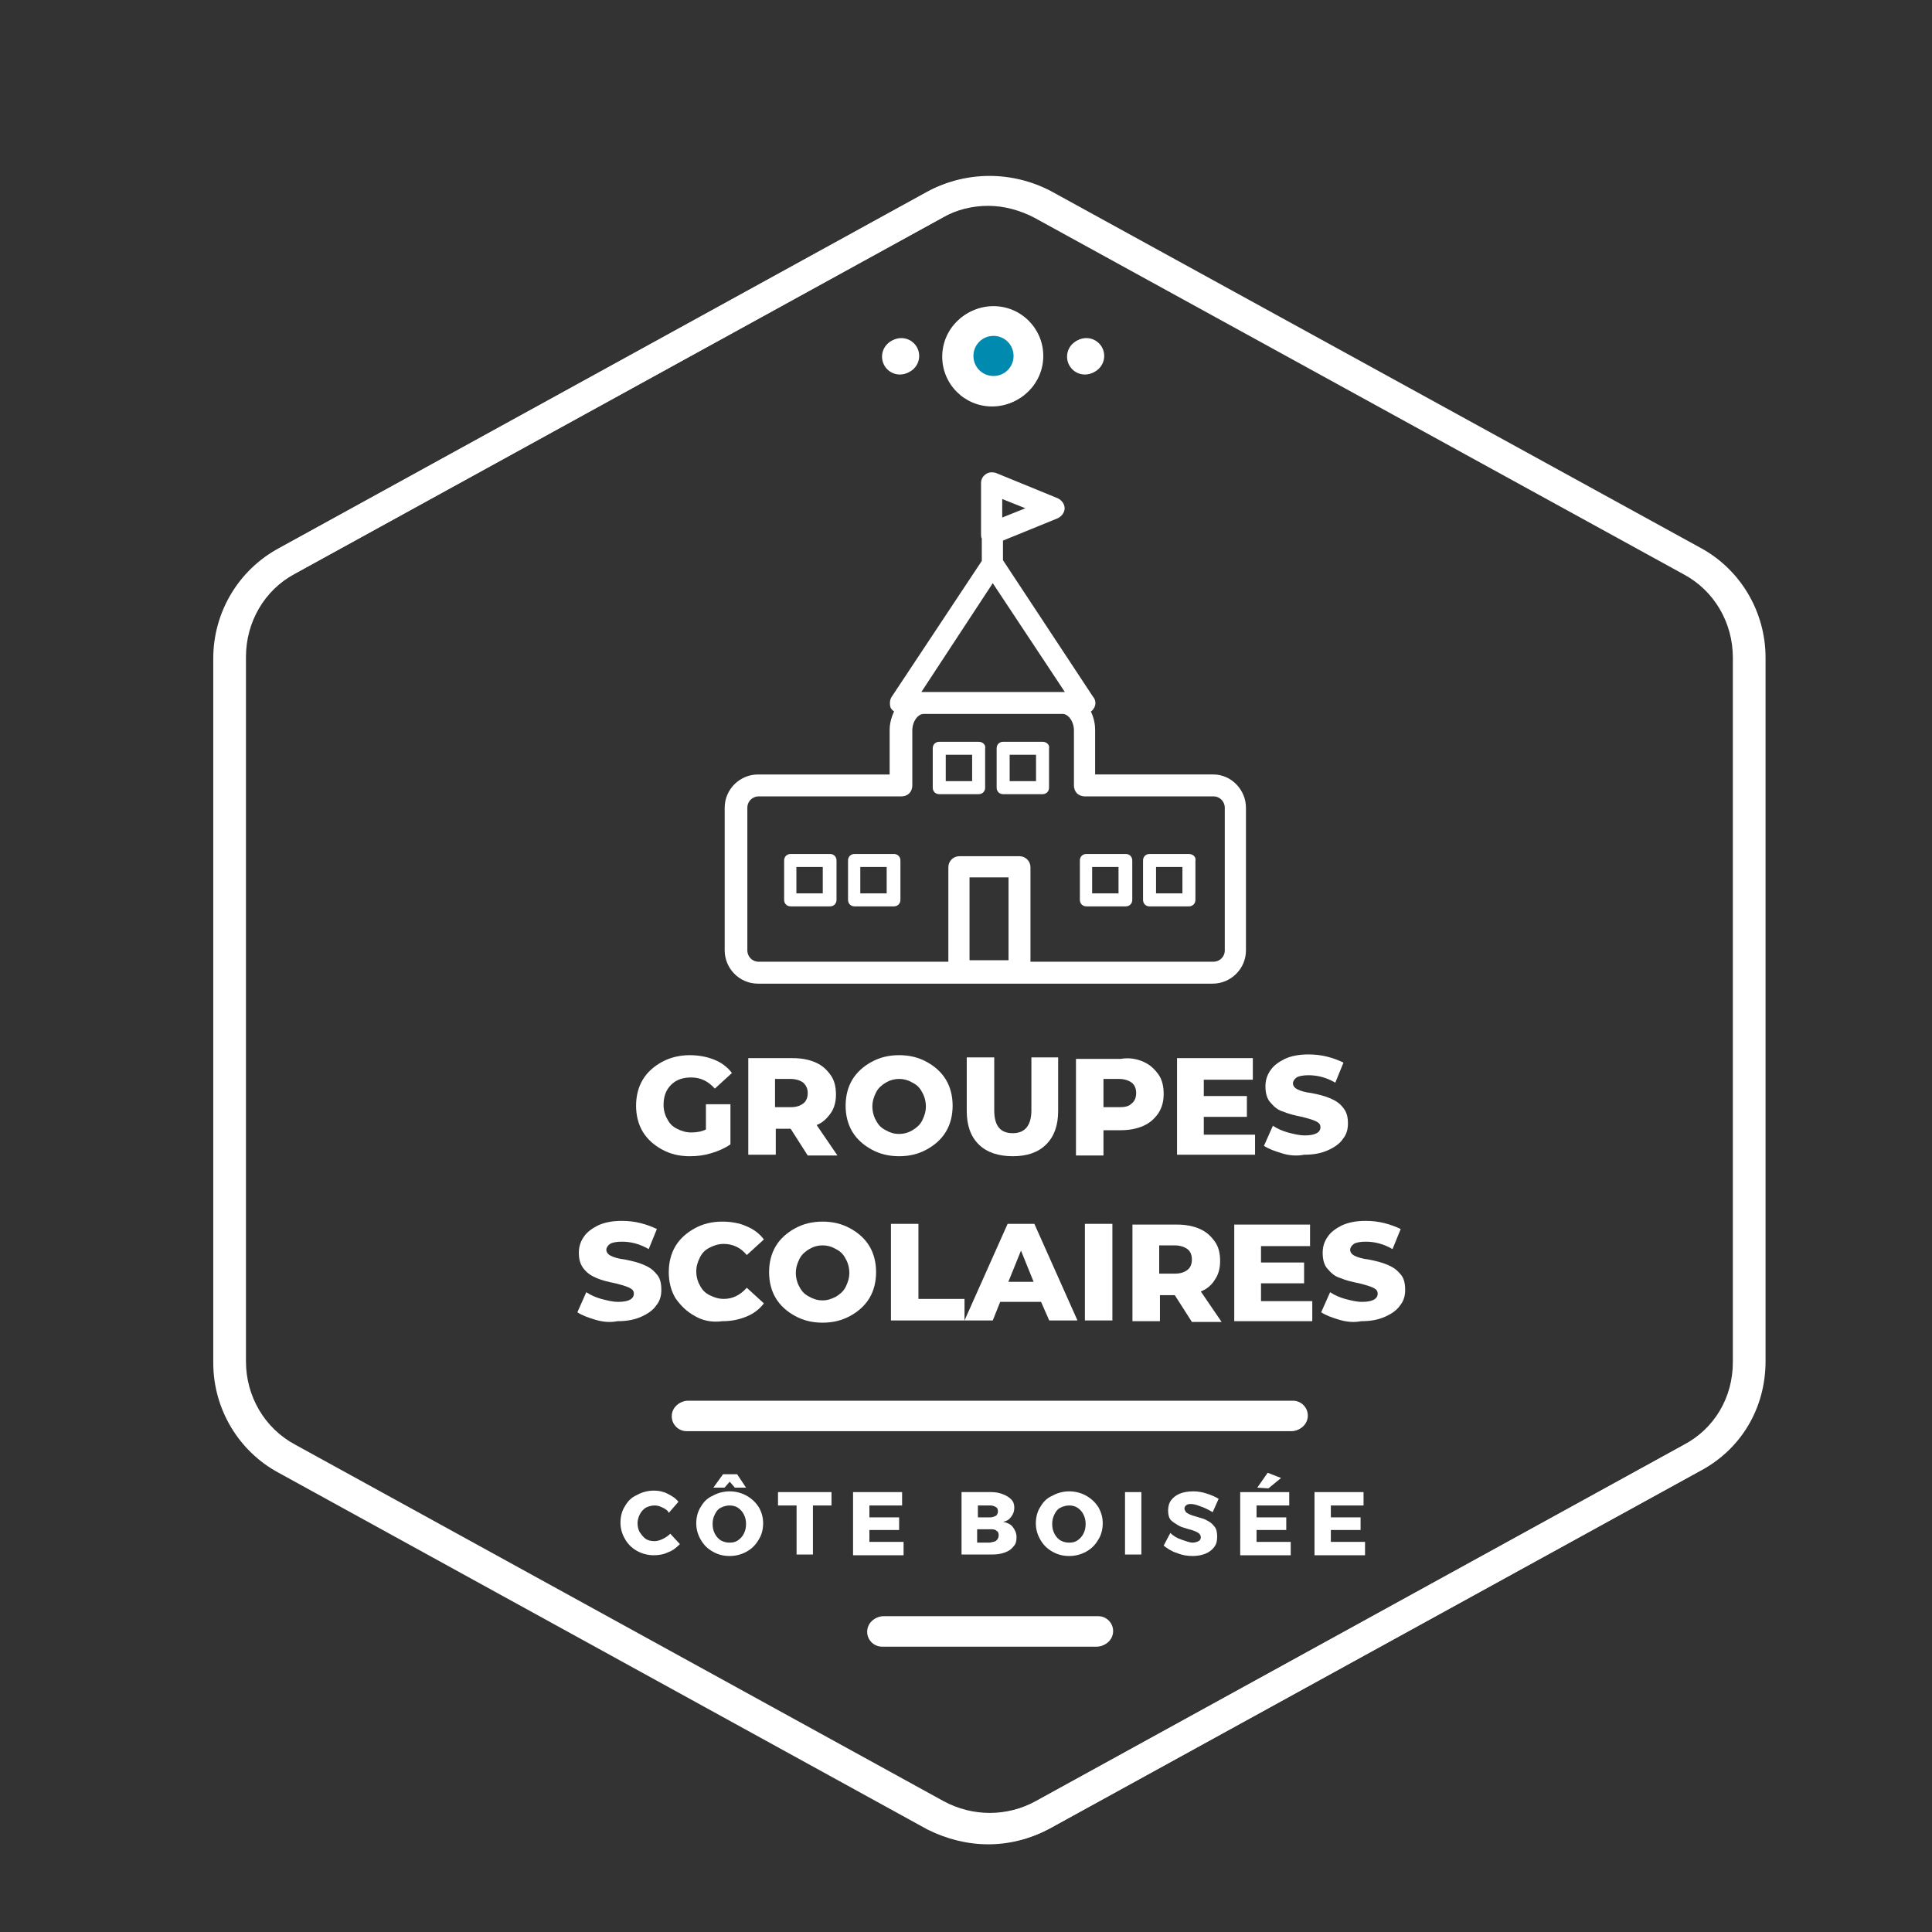 <?xml version="1.0" encoding="utf-8"?>
<!-- Generator: Adobe Illustrator 27.7.0, SVG Export Plug-In . SVG Version: 6.00 Build 0)  -->
<svg version="1.1" id="Calque_1" xmlns="http://www.w3.org/2000/svg" xmlns:xlink="http://www.w3.org/1999/xlink" x="0px" y="0px"
	 viewBox="0 0 260 260" style="enable-background:new 0 0 260 260;" xml:space="preserve">
<rect x="0" y="0" width="260" height="260" fill="#333333" stroke="none"/>
<style type="text/css">
	.st0{display:none;fill:#C10000;}
	.st1{fill:#FFFFFF;}
	.st2{fill:#008AB0;}
	.st3{enable-background:new    ;}
	.st4{display:none;}
	.st5{display:inline;}
	.st6{fill:#FFFFFF;stroke:#FFFFFF;stroke-width:0.75;stroke-miterlimit:10;}
</style>
<rect x="-15.6" y="-6.4" class="st0" width="277.1" height="282.3"/>
<g>
	<g id="Layer_2_00000092440036706368946680000011548486580964054719_">
		<g>
			<g>
				<path class="st1" d="M133,248.2c-2.8,0-5.6-0.7-8.2-2l-87.3-48c-5.4-2.9-8.8-8.6-8.8-14.8V88.6c0-6.2,3.4-11.9,8.8-14.8l87.3-48
					c5.1-2.7,11.2-2.7,16.4,0l87.4,48c5.4,2.9,8.8,8.6,8.8,14.8v94.7c0,6.3-3.3,11.9-8.9,14.8l-87.3,48
					C138.6,247.5,135.8,248.2,133,248.2z M133,27.7c-2.1,0-4.3,0.5-6.2,1.6l-87.3,48c-4.1,2.2-6.6,6.5-6.6,11.2v94.8
					c0,4.7,2.5,9,6.6,11.2l87.3,48c3.9,2.1,8.5,2.1,12.4,0l87.3-48c4.2-2.2,6.7-6.4,6.7-11.2V88.5c0-4.7-2.5-9-6.6-11.2l-87.4-48
					C137.3,28.3,135.1,27.7,133,27.7z"/>
			</g>
		</g>
		<g>
			<g>
				<circle class="st2" cx="133.5" cy="48" r="4.7"/>
			</g>
			<g>
				<path class="st1" d="M133.5,54.7c-3.7,0-6.7-3-6.7-6.7s3-6.7,6.7-6.7s6.7,3,6.7,6.7S137.2,54.7,133.5,54.7z M133.5,45.3
					c-1.5,0-2.7,1.2-2.7,2.7s1.2,2.7,2.7,2.7s2.7-1.2,2.7-2.7S135,45.3,133.5,45.3z"/>
			</g>
		</g>
		<g>
			<g>
				<circle class="st1" cx="146" cy="48" r="2.4"/>
			</g>
		</g>
		<g>
			<g>
				<circle class="st1" cx="121.1" cy="48" r="2.4"/>
			</g>
		</g>
		<g>
			<g>
				<path class="st1" d="M173.8,192.6H92.4c-1.1,0-2-0.9-2-2s0.9-2,2-2h81.4c1.1,0,2,0.9,2,2S174.9,192.6,173.8,192.6z"/>
			</g>
		</g>
		<g>
			<g>
				<path class="st1" d="M147.6,221.6h-28.9c-1.1,0-2-0.9-2-2s0.9-2,2-2h28.9c1.1,0,2,0.9,2,2S148.7,221.6,147.6,221.6z"/>
			</g>
		</g>
	</g>
	<g>
		<g>
			<path class="st1" d="M133.2,248.1c-2.8,0-5.6-0.7-8.2-2l-87.3-48c-5.4-2.9-8.8-8.6-8.8-14.8V88.5c0-6.2,3.4-11.9,8.8-14.8
				l87.3-48c5.1-2.7,11.2-2.7,16.4,0l87.4,48c5.4,2.9,8.8,8.6,8.8,14.8v94.7c0,6.3-3.3,11.9-8.9,14.8l-87.3,48
				C138.8,247.4,136,248.1,133.2,248.1z M133.2,27.6c-2.1,0-4.3,0.5-6.2,1.6l-87.3,48c-4.1,2.2-6.6,6.5-6.6,11.2v94.8
				c0,4.7,2.5,9,6.6,11.2l87.3,48c3.9,2.1,8.5,2.1,12.4,0l87.3-48c4.2-2.2,6.7-6.4,6.7-11.2V88.4c0-4.7-2.5-9-6.6-11.2l-87.4-48
				C137.5,28.2,135.3,27.6,133.2,27.6z"/>
		</g>
		<g>
			<g>
				<path class="st1" d="M89.2,202.9c-0.4-0.2-0.7-0.3-1.1-0.3s-0.8,0.1-1.2,0.3c-0.3,0.2-0.6,0.5-0.8,0.9s-0.3,0.8-0.3,1.2
					s0.1,0.9,0.3,1.2s0.5,0.7,0.8,0.9s0.7,0.3,1.2,0.3c0.3,0,0.7-0.1,1.1-0.3s0.7-0.4,1-0.7l1.3,1.4c-0.5,0.5-1,0.9-1.6,1.1
					c-0.6,0.3-1.3,0.4-1.9,0.4c-0.8,0-1.6-0.2-2.3-0.6c-0.7-0.4-1.2-0.9-1.6-1.6c-0.4-0.7-0.6-1.4-0.6-2.2s0.2-1.6,0.6-2.2
					c0.4-0.7,0.9-1.2,1.6-1.5c0.7-0.4,1.5-0.6,2.3-0.6c0.6,0,1.2,0.1,1.8,0.4c0.6,0.3,1.1,0.6,1.5,1.1l-1.3,1.5
					C89.9,203.3,89.6,203.1,89.2,202.9z"/>
			</g>
			<g>
				<path class="st1" d="M100.5,201.3c0.7,0.4,1.2,0.9,1.6,1.5c0.4,0.7,0.6,1.4,0.6,2.2s-0.2,1.6-0.6,2.2c-0.4,0.7-0.9,1.2-1.6,1.6
					c-0.7,0.4-1.5,0.6-2.3,0.6c-0.9,0-1.6-0.2-2.3-0.6s-1.2-0.9-1.6-1.6c-0.4-0.7-0.6-1.4-0.6-2.2s0.2-1.6,0.6-2.2
					c0.4-0.7,0.9-1.2,1.6-1.5c0.7-0.4,1.5-0.6,2.3-0.6S99.8,200.9,100.5,201.3z M97,202.9c-0.4,0.2-0.6,0.5-0.8,0.9
					s-0.3,0.8-0.3,1.3s0.1,0.9,0.3,1.3c0.2,0.4,0.5,0.7,0.8,0.9c0.4,0.2,0.7,0.3,1.2,0.3s0.8-0.1,1.1-0.3s0.6-0.5,0.8-0.9
					c0.2-0.4,0.3-0.8,0.3-1.3s-0.1-0.9-0.3-1.3c-0.2-0.4-0.5-0.7-0.8-0.9s-0.7-0.3-1.1-0.3S97.4,202.7,97,202.9z M100.4,200.2h-1.5
					l-0.7-0.8l-0.7,0.8H96l1.3-1.8h1.9L100.4,200.2z"/>
			</g>
			<g>
				<path class="st1" d="M104.7,200.8h7.2v1.8h-2.5v6.6h-2.2v-6.6h-2.5V200.8z"/>
			</g>
			<g>
				<path class="st1" d="M114.8,200.8h6.6v1.8H117v1.6h4v1.7h-4v1.6h4.6v1.8h-6.8L114.8,200.8L114.8,200.8z"/>
			</g>
			<g>
				<path class="st1" d="M135,201.1c0.5,0.2,0.8,0.4,1.1,0.7s0.4,0.7,0.4,1.1c0,0.4-0.1,0.8-0.4,1.2s-0.6,0.6-1.1,0.7
					c0.5,0.1,1,0.3,1.3,0.7s0.5,0.8,0.5,1.4c0,0.5-0.1,0.9-0.4,1.2c-0.3,0.4-0.6,0.6-1.1,0.8s-1.1,0.3-1.7,0.3h-4.2v-8.4h4
					C134,200.8,134.5,200.9,135,201.1z M134,204c0.2-0.1,0.3-0.4,0.3-0.6c0-0.3-0.1-0.5-0.3-0.6s-0.4-0.2-0.7-0.2h-1.7v1.6h1.7
					C133.5,204.2,133.8,204.1,134,204z M134.1,207.3c0.2-0.2,0.3-0.4,0.3-0.7s-0.1-0.5-0.3-0.6c-0.2-0.2-0.5-0.2-0.9-0.2h-1.7v1.8
					h1.7C133.6,207.5,133.9,207.5,134.1,207.3z"/>
			</g>
			<g>
				<path class="st1" d="M146.2,201.3c0.7,0.4,1.2,0.9,1.6,1.5c0.4,0.7,0.6,1.4,0.6,2.2s-0.2,1.6-0.6,2.2c-0.4,0.7-0.9,1.2-1.6,1.6
					c-0.7,0.4-1.5,0.6-2.3,0.6c-0.9,0-1.6-0.2-2.3-0.6s-1.2-0.9-1.6-1.6c-0.4-0.7-0.6-1.4-0.6-2.2s0.2-1.6,0.6-2.2
					c0.4-0.7,0.9-1.2,1.6-1.5c0.7-0.4,1.5-0.6,2.3-0.6S145.5,200.9,146.2,201.3z M142.7,202.9c-0.4,0.2-0.6,0.5-0.8,0.9
					s-0.3,0.8-0.3,1.3s0.1,0.9,0.3,1.3c0.2,0.4,0.5,0.7,0.8,0.9c0.4,0.2,0.7,0.3,1.2,0.3s0.8-0.1,1.1-0.3s0.6-0.5,0.8-0.9
					s0.3-0.8,0.3-1.3s-0.1-0.9-0.3-1.3c-0.2-0.4-0.5-0.7-0.8-0.9s-0.7-0.3-1.1-0.3S143.1,202.7,142.7,202.9z"/>
			</g>
			<g>
				<path class="st1" d="M151.4,200.8h2.2v8.4h-2.2V200.8z"/>
			</g>
			<g>
				<path class="st1" d="M161.5,202.7c-0.5-0.2-0.9-0.3-1.3-0.3c-0.3,0-0.5,0.1-0.6,0.2s-0.2,0.2-0.2,0.4s0.1,0.3,0.2,0.5
					c0.1,0.1,0.3,0.2,0.5,0.3s0.5,0.2,0.9,0.3c0.6,0.2,1.1,0.3,1.4,0.5c0.4,0.2,0.7,0.4,1,0.8c0.3,0.3,0.4,0.8,0.4,1.4
					s-0.1,1-0.4,1.4c-0.3,0.4-0.7,0.7-1.2,0.9s-1.1,0.3-1.7,0.3c-0.7,0-1.4-0.1-2.1-0.4c-0.7-0.2-1.3-0.6-1.8-1l0.9-1.7
					c0.4,0.4,0.9,0.7,1.5,0.9s1.1,0.4,1.5,0.4c0.3,0,0.6-0.1,0.8-0.2c0.2-0.1,0.3-0.3,0.3-0.5s-0.1-0.4-0.2-0.5
					c-0.1-0.1-0.3-0.2-0.5-0.3s-0.5-0.2-0.9-0.3c-0.6-0.2-1.1-0.3-1.4-0.5s-0.7-0.4-1-0.7s-0.4-0.8-0.4-1.3s0.1-1,0.4-1.4
					c0.3-0.4,0.7-0.7,1.2-0.9s1.1-0.3,1.8-0.3c0.6,0,1.2,0.1,1.8,0.3s1.1,0.4,1.6,0.7l-0.8,1.8C162.5,203.1,162.1,202.9,161.5,202.7
					z"/>
			</g>
			<g>
				<path class="st1" d="M166.9,200.8h6.6v1.8h-4.4v1.6h4v1.7h-4v1.6h4.6v1.8h-6.8L166.9,200.8L166.9,200.8z M170.6,198.2l1.8,0.7
					l-1.7,1.4l-1.5-0.1L170.6,198.2z"/>
			</g>
			<g>
				<path class="st1" d="M176.9,200.8h6.6v1.8h-4.4v1.6h4v1.7h-4v1.6h4.6v1.8h-6.8L176.9,200.8L176.9,200.8z"/>
			</g>
		</g>
		<g>
			<circle class="st2" cx="133.7" cy="47.9" r="4.7"/>
			<path class="st1" d="M133.7,54.6c-3.7,0-6.7-3-6.7-6.7s3-6.7,6.7-6.7s6.7,3,6.7,6.7S137.4,54.6,133.7,54.6z M133.7,45.2
				c-1.5,0-2.7,1.2-2.7,2.7s1.2,2.7,2.7,2.7s2.7-1.2,2.7-2.7S135.2,45.2,133.7,45.2z"/>
		</g>
		<g>
			<circle class="st1" cx="146.2" cy="47.9" r="2.4"/>
		</g>
		<g>
			<circle class="st1" cx="121.3" cy="47.9" r="2.4"/>
		</g>
		<g>
			<path class="st1" d="M174,192.5H92.6c-1.1,0-2-0.9-2-2s0.9-2,2-2H174c1.1,0,2,0.9,2,2S175.1,192.5,174,192.5z"/>
		</g>
		<g>
			<path class="st1" d="M147.8,221.5h-28.9c-1.1,0-2-0.9-2-2s0.9-2,2-2h28.9c1.1,0,2,0.9,2,2S148.9,221.5,147.8,221.5z"/>
		</g>
	</g>
	<g class="st3">
		<path class="st1" d="M95,148.6h3.3v5.4c-0.7,0.5-1.6,0.9-2.6,1.2c-1,0.3-1.9,0.4-2.9,0.4c-1.4,0-2.6-0.3-3.7-0.9
			c-1.1-0.6-2-1.4-2.6-2.4c-0.6-1-0.9-2.2-0.9-3.5s0.3-2.5,0.9-3.5c0.6-1,1.5-1.8,2.6-2.4c1.1-0.6,2.4-0.9,3.7-0.9
			c1.2,0,2.3,0.2,3.3,0.6s1.8,1,2.4,1.8l-2.3,2.1c-0.9-1-1.9-1.5-3.2-1.5c-1.1,0-2,0.3-2.7,1c-0.7,0.7-1,1.6-1,2.7
			c0,0.7,0.2,1.4,0.5,1.9c0.3,0.6,0.7,1,1.3,1.3c0.6,0.3,1.2,0.5,1.9,0.5c0.7,0,1.4-0.1,2-0.4V148.6z"/>
		<path class="st1" d="M106.4,151.9h-2v3.5h-3.7v-13h6c1.2,0,2.2,0.2,3.1,0.6c0.9,0.4,1.5,1,2,1.7c0.5,0.7,0.7,1.6,0.7,2.6
			c0,0.9-0.2,1.8-0.7,2.5s-1.1,1.3-1.9,1.6l2.8,4.1h-4L106.4,151.9z M108.1,145.7c-0.4-0.3-1-0.5-1.7-0.5h-2.1v3.8h2.1
			c0.8,0,1.3-0.2,1.7-0.5s0.6-0.8,0.6-1.4C108.7,146.5,108.5,146.1,108.1,145.7z"/>
		<path class="st1" d="M117.3,154.7c-1.1-0.6-2-1.4-2.6-2.4c-0.6-1-0.9-2.2-0.9-3.5c0-1.3,0.3-2.5,0.9-3.5c0.6-1,1.5-1.8,2.6-2.4
			s2.3-0.9,3.7-0.9s2.6,0.3,3.7,0.9s2,1.4,2.6,2.4c0.6,1,0.9,2.2,0.9,3.5c0,1.3-0.3,2.5-0.9,3.5s-1.5,1.8-2.6,2.4s-2.3,0.9-3.7,0.9
			S118.4,155.3,117.3,154.7z M122.8,152.1c0.5-0.3,1-0.7,1.3-1.3c0.3-0.6,0.5-1.2,0.5-1.9s-0.2-1.4-0.5-1.9c-0.3-0.6-0.7-1-1.3-1.3
			c-0.5-0.3-1.1-0.5-1.8-0.5s-1.3,0.2-1.8,0.5c-0.5,0.3-1,0.7-1.3,1.3c-0.3,0.6-0.5,1.2-0.5,1.9s0.2,1.4,0.5,1.9
			c0.3,0.6,0.7,1,1.3,1.3c0.5,0.3,1.1,0.5,1.8,0.5S122.3,152.4,122.8,152.1z"/>
		<path class="st1" d="M131.7,154c-1.1-1.1-1.6-2.6-1.6-4.5v-7.2h3.7v7.1c0,2.1,0.8,3.1,2.5,3.1c1.6,0,2.5-1,2.5-3.1v-7.1h3.6v7.2
			c0,1.9-0.5,3.4-1.6,4.5c-1.1,1.1-2.6,1.6-4.5,1.6S132.8,155.1,131.7,154z"/>
		<path class="st1" d="M153.9,142.9c0.9,0.4,1.5,1,2,1.7c0.5,0.7,0.7,1.6,0.7,2.6s-0.2,1.8-0.7,2.6c-0.5,0.7-1.1,1.3-2,1.7
			c-0.9,0.4-1.9,0.6-3.1,0.6h-2.3v3.4h-3.7v-13h6C152,142.3,153,142.5,153.9,142.9z M152.3,148.5c0.4-0.3,0.6-0.8,0.6-1.4
			c0-0.6-0.2-1.1-0.6-1.4c-0.4-0.3-1-0.5-1.7-0.5h-2.1v3.8h2.1C151.4,149,151.9,148.9,152.3,148.5z"/>
		<path class="st1" d="M168.9,152.5v2.9h-10.5v-13h10.2v2.9h-6.6v2.2h5.8v2.8h-5.8v2.4H168.9z"/>
		<path class="st1" d="M172.5,155.2c-1-0.3-1.8-0.6-2.4-1l1.2-2.7c0.6,0.4,1.3,0.7,2,0.9c0.8,0.2,1.5,0.4,2.3,0.4
			c1.4,0,2.1-0.4,2.1-1.1c0-0.4-0.2-0.6-0.6-0.8c-0.4-0.2-1.1-0.4-1.9-0.6c-1-0.2-1.8-0.4-2.5-0.7c-0.7-0.2-1.2-0.6-1.7-1.2
			c-0.5-0.5-0.7-1.3-0.7-2.2c0-0.8,0.2-1.5,0.7-2.2c0.4-0.6,1.1-1.1,1.9-1.5c0.9-0.4,1.9-0.6,3.2-0.6c0.9,0,1.7,0.1,2.5,0.3
			c0.8,0.2,1.6,0.5,2.2,0.8l-1.1,2.7c-1.2-0.7-2.4-1-3.6-1c-0.7,0-1.3,0.1-1.6,0.3c-0.3,0.2-0.5,0.5-0.5,0.8s0.2,0.6,0.6,0.8
			s1,0.4,1.9,0.5c1,0.2,1.8,0.4,2.5,0.7s1.2,0.6,1.7,1.2s0.7,1.2,0.7,2.2c0,0.8-0.2,1.5-0.7,2.1c-0.4,0.6-1.1,1.1-2,1.5
			c-0.9,0.4-1.9,0.6-3.2,0.6C174.5,155.6,173.4,155.5,172.5,155.2z"/>
		<path class="st1" d="M80.1,177.6c-1-0.3-1.8-0.6-2.4-1l1.2-2.7c0.6,0.4,1.3,0.7,2,0.9c0.8,0.2,1.5,0.4,2.3,0.4
			c1.4,0,2.1-0.4,2.1-1.1c0-0.4-0.2-0.6-0.6-0.8c-0.4-0.2-1.1-0.4-1.9-0.6c-1-0.2-1.8-0.4-2.5-0.7s-1.2-0.6-1.7-1.2
			s-0.7-1.3-0.7-2.2c0-0.8,0.2-1.5,0.7-2.2c0.4-0.6,1.1-1.1,1.9-1.5c0.9-0.4,1.9-0.6,3.2-0.6c0.9,0,1.7,0.1,2.5,0.3s1.6,0.5,2.2,0.8
			l-1.1,2.7c-1.2-0.7-2.4-1-3.6-1c-0.7,0-1.3,0.1-1.6,0.3c-0.3,0.2-0.5,0.5-0.5,0.8s0.2,0.6,0.6,0.8c0.4,0.2,1,0.4,1.9,0.5
			c1,0.2,1.8,0.4,2.5,0.7s1.2,0.6,1.7,1.2c0.5,0.5,0.7,1.2,0.7,2.2c0,0.8-0.2,1.5-0.7,2.1c-0.4,0.6-1.1,1.1-2,1.5s-1.9,0.6-3.2,0.6
			C82.1,178,81.1,177.9,80.1,177.6z"/>
		<path class="st1" d="M93.5,177.1c-1.1-0.6-1.9-1.4-2.6-2.4c-0.6-1-0.9-2.2-0.9-3.5s0.3-2.5,0.9-3.5c0.6-1,1.5-1.8,2.6-2.4
			c1.1-0.6,2.3-0.9,3.7-0.9c1.2,0,2.3,0.2,3.2,0.6c1,0.4,1.8,1,2.4,1.8l-2.3,2.1c-0.8-1-1.9-1.5-3.1-1.5c-0.7,0-1.3,0.2-1.9,0.5
			c-0.6,0.3-1,0.7-1.3,1.3c-0.3,0.6-0.5,1.2-0.5,1.9s0.2,1.4,0.5,1.9c0.3,0.6,0.7,1,1.3,1.3c0.6,0.3,1.2,0.5,1.9,0.5
			c1.2,0,2.2-0.5,3.1-1.5l2.3,2.1c-0.6,0.8-1.4,1.4-2.4,1.8c-1,0.4-2,0.6-3.2,0.6C95.8,178,94.5,177.7,93.5,177.1z"/>
		<path class="st1" d="M107,177.1c-1.1-0.6-2-1.4-2.6-2.4c-0.6-1-0.9-2.2-0.9-3.5c0-1.3,0.3-2.5,0.9-3.5c0.6-1,1.5-1.8,2.6-2.4
			s2.3-0.9,3.7-0.9s2.6,0.3,3.7,0.9s2,1.4,2.6,2.4c0.6,1,0.9,2.2,0.9,3.5c0,1.3-0.3,2.5-0.9,3.5s-1.5,1.8-2.6,2.4s-2.3,0.9-3.7,0.9
			S108.1,177.7,107,177.1z M112.5,174.5c0.5-0.3,1-0.7,1.3-1.3c0.3-0.6,0.5-1.2,0.5-1.9s-0.2-1.4-0.5-1.9c-0.3-0.6-0.7-1-1.3-1.3
			c-0.5-0.3-1.1-0.5-1.8-0.5s-1.3,0.2-1.8,0.5c-0.5,0.3-1,0.7-1.3,1.3c-0.3,0.6-0.5,1.2-0.5,1.9s0.2,1.4,0.5,1.9
			c0.3,0.6,0.7,1,1.3,1.3c0.5,0.3,1.1,0.5,1.8,0.5S111.9,174.8,112.5,174.5z"/>
		<path class="st1" d="M119.9,164.7h3.7v10.1h6.2v2.9h-9.9V164.7z"/>
		<path class="st1" d="M140.1,175.2h-5.5l-1,2.5h-3.8l5.8-13h3.6l5.8,13h-3.8L140.1,175.2z M139.1,172.5l-1.7-4.2l-1.7,4.2H139.1z"
			/>
		<path class="st1" d="M146,164.7h3.7v13H146V164.7z"/>
		<path class="st1" d="M158.1,174.3h-2v3.5h-3.7v-13h6c1.2,0,2.2,0.2,3.1,0.6c0.9,0.4,1.5,1,2,1.7c0.5,0.7,0.7,1.6,0.7,2.6
			c0,0.9-0.2,1.8-0.7,2.5c-0.4,0.7-1.1,1.3-1.9,1.6l2.8,4.1h-4L158.1,174.3z M159.8,168.1c-0.4-0.3-1-0.5-1.7-0.5h-2.1v3.8h2.1
			c0.8,0,1.3-0.2,1.7-0.5c0.4-0.3,0.6-0.8,0.6-1.4C160.4,168.9,160.2,168.4,159.8,168.1z"/>
		<path class="st1" d="M176.6,174.9v2.9h-10.5v-13h10.2v2.9h-6.6v2.2h5.8v2.8h-5.8v2.4H176.6z"/>
		<path class="st1" d="M180.2,177.6c-1-0.3-1.8-0.6-2.4-1l1.2-2.7c0.6,0.4,1.3,0.7,2,0.9c0.8,0.2,1.5,0.4,2.3,0.4
			c1.4,0,2.1-0.4,2.1-1.1c0-0.4-0.2-0.6-0.6-0.8c-0.4-0.2-1.1-0.4-1.9-0.6c-1-0.2-1.8-0.4-2.5-0.7c-0.7-0.2-1.2-0.6-1.7-1.2
			c-0.5-0.5-0.7-1.3-0.7-2.2c0-0.8,0.2-1.5,0.7-2.2c0.4-0.6,1.1-1.1,1.9-1.5c0.9-0.4,1.9-0.6,3.2-0.6c0.9,0,1.7,0.1,2.5,0.3
			c0.8,0.2,1.6,0.5,2.2,0.8l-1.1,2.7c-1.2-0.7-2.4-1-3.6-1c-0.7,0-1.3,0.1-1.6,0.3c-0.3,0.2-0.5,0.5-0.5,0.8s0.2,0.6,0.6,0.8
			c0.4,0.2,1,0.4,1.9,0.5c1,0.2,1.8,0.4,2.5,0.7s1.2,0.6,1.7,1.2c0.5,0.5,0.7,1.2,0.7,2.2c0,0.8-0.2,1.5-0.7,2.1
			c-0.4,0.6-1.1,1.1-2,1.5c-0.9,0.4-1.9,0.6-3.2,0.6C182.2,178,181.2,177.9,180.2,177.6z"/>
	</g>
</g>
<g class="st4">
	<g class="st5">
		<path class="st1" d="M116.5,120.1c-1.7-1-3.4-1.8-5.2-2.2c1.9-0.9,3.5-2.4,4.4-4.3c0.7-1.3,1-2.7,1-4.2c0-5.2-4.2-9.4-9.4-9.4
			c-5.2,0-9.4,4.2-9.4,9.4c0,1.5,0.3,2.9,1,4.2c1,1.9,2.6,3.4,4.4,4.3c-1.7,0.5-3.4,1.2-5.1,2.2c-6.2,3.8-9,9.8-9,19.5
			c0,0.9,0.8,1.7,1.7,1.7c0.9,0,1.7-0.8,1.7-1.7c0-10.7,3.7-14.4,7.4-16.6c5-3,9.6-3,14.6,0c0.8,0.5,1.9,0.2,2.4-0.6
			C117.5,121.6,117.3,120.6,116.5,120.1z M102,112c-0.4-0.8-0.6-1.7-0.6-2.7c0-3.3,2.7-5.9,5.9-5.9c3.3,0,6,2.7,6,5.9
			c0,0.9-0.2,1.8-0.6,2.7c-1,2-3.1,3.3-5.3,3.3C105.1,115.3,103,114,102,112z"/>
		<path class="st1" d="M91,141.6c-1.1,0-2-0.9-2-2c0-9.8,2.8-15.9,9.1-19.8c1.5-0.9,3-1.6,4.5-2.1c-1.7-0.9-3.1-2.4-4-4.1
			c-0.7-1.4-1-2.8-1-4.3c0-5.3,4.3-9.6,9.6-9.6c5.3,0,9.6,4.3,9.6,9.6c0,1.5-0.3,3-1,4.3c-0.9,1.8-2.2,3.2-4,4.1
			c1.5,0.5,3.1,1.2,4.6,2.1c0.5,0.3,0.8,0.7,0.9,1.2s0,1-0.2,1.5c-0.3,0.5-0.7,0.8-1.2,0.9s-1,0-1.5-0.2c-4.9-3-9.5-3-14.3,0
			c-3.6,2.2-7.2,5.8-7.2,16.4C92.9,140.7,92.1,141.6,91,141.6z M107.3,100.2c-5,0-9.1,4.1-9.1,9.1c0,1.4,0.3,2.8,1,4.1
			c0.9,1.8,2.5,3.3,4.3,4.2l0.7,0.3l-0.7,0.2c-1.7,0.4-3.4,1.2-5.1,2.2c-6.2,3.7-8.9,9.7-8.9,19.3c0,0.8,0.7,1.4,1.4,1.4
			c0.8,0,1.4-0.6,1.4-1.4c0-10.8,3.8-14.6,7.5-16.8c5.1-3.1,9.8-3.1,14.9,0c0.3,0.2,0.7,0.3,1.1,0.2c0.4-0.1,0.7-0.3,0.9-0.7
			c0.2-0.3,0.3-0.7,0.2-1.1c-0.1-0.4-0.3-0.7-0.7-0.9l0,0c-1.7-1-3.4-1.8-5.1-2.2l-0.7-0.2l0.7-0.3c1.9-0.9,3.4-2.3,4.3-4.2
			c0.6-1.3,1-2.7,1-4.1C116.5,104.3,112.4,100.2,107.3,100.2z M107.3,115.6c-2.4,0-4.5-1.3-5.5-3.4l0,0c-0.4-0.9-0.7-1.8-0.7-2.8
			c0-3.4,2.8-6.2,6.2-6.2c3.4,0,6.2,2.8,6.2,6.2c0,1-0.2,1.9-0.7,2.8C111.8,114.2,109.7,115.6,107.3,115.6z M107.3,103.7
			c-3.1,0-5.7,2.5-5.7,5.7c0,0.9,0.2,1.8,0.6,2.6l0,0c1,1.9,2.9,3.1,5.1,3.1s4.1-1.2,5.1-3.1c0.4-0.8,0.6-1.7,0.6-2.6
			C113,106.2,110.5,103.7,107.3,103.7z"/>
	</g>
	<g class="st5">
		<path class="st1" d="M168.5,120.1c-1.7-1-3.4-1.8-5.1-2.2c1.9-0.9,3.5-2.4,4.4-4.3c0.7-1.3,1-2.7,1-4.2c0-5.2-4.2-9.4-9.4-9.4
			s-9.4,4.2-9.4,9.4c0,1.5,0.3,2.9,1,4.2c1,1.9,2.6,3.4,4.4,4.3c-1.7,0.4-3.5,1.2-5.2,2.2c-0.8,0.5-1.1,1.5-0.6,2.4
			c0.5,0.8,1.5,1.1,2.4,0.6c5-3,9.6-3,14.6,0c3.6,2.2,7.4,5.9,7.4,16.6c0,0.9,0.8,1.7,1.7,1.7s1.7-0.8,1.7-1.7
			C177.5,129.9,174.7,123.9,168.5,120.1z M154.1,112c-0.4-0.8-0.6-1.7-0.6-2.7c0-3.3,2.7-5.9,6-5.9s5.9,2.7,5.9,5.9
			c0,0.9-0.2,1.8-0.6,2.7c-1,2-3,3.3-5.3,3.3C157.2,115.3,155.1,114,154.1,112z"/>
		<path class="st1" d="M175.8,141.6c-1.1,0-2-0.9-2-2c0-10.6-3.7-14.2-7.2-16.4c-4.9-3-9.5-3-14.3,0c-0.4,0.3-1,0.4-1.5,0.2
			c-0.5-0.1-0.9-0.4-1.2-0.9c-0.6-0.9-0.3-2.2,0.7-2.7c1.5-0.9,3-1.6,4.6-2.1c-1.7-0.9-3.1-2.4-3.9-4.1c-0.7-1.4-1-2.8-1-4.3
			c0-5.3,4.3-9.6,9.6-9.6s9.6,4.3,9.6,9.6c0,1.5-0.3,3-1,4.3c-0.9,1.7-2.3,3.2-4,4.1c1.5,0.5,3.1,1.2,4.5,2.1
			c6.3,3.8,9.1,9.9,9.1,19.8C177.8,140.7,176.9,141.6,175.8,141.6z M159.4,120.5c2.5,0,4.9,0.8,7.4,2.3c3.7,2.3,7.5,6,7.5,16.8
			c0,0.8,0.7,1.4,1.4,1.4s1.4-0.6,1.4-1.4c0-9.6-2.7-15.6-8.9-19.3l0,0c-1.7-1-3.4-1.7-5.1-2.2l-0.7-0.2l0.7-0.3
			c1.9-0.9,3.4-2.3,4.3-4.2c0.6-1.3,1-2.7,1-4.1c0-5-4.1-9.1-9.1-9.1s-9.1,4.1-9.1,9.1c0,1.4,0.3,2.8,1,4.1c0.9,1.9,2.4,3.3,4.3,4.2
			l0.7,0.3l-0.7,0.2c-1.7,0.4-3.4,1.2-5.1,2.2c-0.3,0.2-0.6,0.5-0.7,0.9s0,0.8,0.2,1.1c0.2,0.3,0.5,0.6,0.9,0.7s0.8,0,1.1-0.2
			C154.5,121.2,156.9,120.5,159.4,120.5z M159.4,115.6c-2.4,0-4.5-1.3-5.6-3.4l0,0c-0.4-0.9-0.7-1.8-0.7-2.8c0-3.4,2.8-6.2,6.2-6.2
			s6.2,2.8,6.2,6.2c0,1-0.2,1.9-0.7,2.8C163.9,114.2,161.8,115.6,159.4,115.6z M154.3,111.9c1,1.9,2.9,3.1,5.1,3.1
			c2.2,0,4.1-1.2,5.1-3.1c0.4-0.8,0.6-1.7,0.6-2.6c0-3.1-2.5-5.7-5.7-5.7c-3.1,0-5.7,2.5-5.7,5.7
			C153.7,110.2,153.9,111.1,154.3,111.9L154.3,111.9z"/>
	</g>
	<g class="st5">
		<path class="st1" d="M142.5,120.1c-1.7-1-3.4-1.8-5.2-2.2c1.9-0.9,3.5-2.4,4.4-4.3c0.7-1.3,1-2.7,1-4.2c0-5.2-4.2-9.4-9.4-9.4
			s-9.4,4.2-9.4,9.4c0,1.5,0.3,2.9,1,4.2c1,1.9,2.6,3.4,4.4,4.3c-1.7,0.5-3.4,1.2-5.1,2.2c-6.2,3.8-9,9.8-9,19.5
			c0,0.9,0.8,1.7,1.7,1.7c0.9,0,1.7-0.8,1.7-1.7c0-10.7,3.7-14.4,7.4-16.6c5-3,9.6-3,14.6,0c3.6,2.2,7.4,5.9,7.4,16.6
			c0,0.9,0.8,1.7,1.7,1.7s1.7-0.8,1.7-1.7C151.5,129.9,148.7,123.9,142.5,120.1z M128.1,112c-0.4-0.8-0.6-1.7-0.6-2.7
			c0-3.3,2.7-5.9,5.9-5.9c3.3,0,6,2.7,6,5.9c0,0.9-0.2,1.8-0.6,2.7c-1,2-3.1,3.3-5.3,3.3C131.1,115.3,129.1,114,128.1,112z"/>
		<path class="st1" d="M149.8,141.6c-1.1,0-2-0.9-2-2c0-10.5-3.7-14.2-7.2-16.4c-4.9-3-9.5-3-14.3,0c-3.6,2.2-7.2,5.8-7.2,16.4
			c0,1.1-0.9,2-2,2s-2-0.9-2-2c0-9.8,2.8-15.9,9.1-19.8c1.5-0.9,3-1.6,4.6-2.1c-1.7-0.9-3.1-2.4-4-4.1c-0.7-1.4-1-2.8-1-4.3
			c0-5.3,4.3-9.6,9.6-9.6s9.6,4.3,9.6,9.6c0,1.5-0.3,3-1,4.3c-0.9,1.8-2.2,3.2-4,4.1c1.5,0.5,3.1,1.2,4.6,2.1
			c6.3,3.8,9.2,9.9,9.2,19.8C151.8,140.7,150.9,141.6,149.8,141.6z M133.4,120.5c2.5,0,4.9,0.8,7.4,2.3c3.7,2.3,7.5,6,7.5,16.8
			c0,0.8,0.7,1.4,1.4,1.4s1.4-0.6,1.4-1.4c0-9.6-2.7-15.6-8.9-19.3l0,0c-1.7-1-3.4-1.8-5.1-2.2l-0.7-0.2l0.7-0.3
			c1.9-0.9,3.4-2.3,4.3-4.2c0.6-1.3,1-2.7,1-4.1c0-5-4.1-9.1-9.1-9.1s-9.1,4.1-9.1,9.1c0,1.4,0.3,2.8,1,4.1c0.9,1.8,2.5,3.3,4.3,4.2
			l0.7,0.3l-0.7,0.2c-1.7,0.4-3.4,1.2-5.1,2.2c-6.2,3.7-8.9,9.7-8.9,19.3c0,0.8,0.7,1.4,1.4,1.4c0.8,0,1.4-0.6,1.4-1.4
			c0-10.8,3.8-14.6,7.5-16.8C128.5,121.2,131,120.5,133.4,120.5z M133.4,115.6c-2.4,0-4.5-1.3-5.5-3.4l0,0l0,0
			c-0.4-0.9-0.7-1.8-0.7-2.8c0-3.4,2.8-6.2,6.2-6.2s6.2,2.8,6.2,6.2c0,1-0.2,1.9-0.7,2.8C137.9,114.2,135.7,115.6,133.4,115.6z
			 M133.4,103.7c-3.1,0-5.7,2.5-5.7,5.7c0,0.9,0.2,1.8,0.6,2.6l0,0c1,1.9,2.9,3.1,5.1,3.1c2.2,0,4.1-1.2,5.1-3.1
			c0.4-0.8,0.6-1.7,0.6-2.6C139.1,106.2,136.5,103.7,133.4,103.7z"/>
	</g>
	<g class="st5">
		<path class="st1" d="M159.4,96.4c-1.2-1.7-2.7-3.1-4.7-4.3c-1.3-0.8-2.7-1.4-4.1-1.8c1.5-0.8,2.7-2,3.5-3.6
			c0.6-1.2,0.9-2.5,0.9-3.8c0-4.6-3.8-8.4-8.4-8.4c-4.6,0-8.4,3.8-8.4,8.4c0,1.3,0.3,2.6,0.9,3.8c0.8,1.6,2,2.8,3.5,3.6
			c-1.3,0.4-2.7,1-4,1.8c-1.8,1.1-3.3,2.4-4.4,3.9c-0.6,0.8-0.4,1.8,0.3,2.4c0.8,0.6,1.8,0.4,2.4-0.3c0.9-1.2,2-2.1,3.5-3
			c4.3-2.6,8.3-2.6,12.6,0c1.6,1,2.8,2,3.7,3.4c0.3,0.5,0.9,0.7,1.4,0.7c0.3,0,0.7-0.1,1-0.3C159.7,98.3,159.9,97.2,159.4,96.4z
			 M141.6,82.9c0-2.8,2.2-5,5-5s5,2.2,5,5c0,0.8-0.2,1.5-0.5,2.2c-0.9,1.7-2.6,2.8-4.5,2.8s-3.6-1.1-4.5-2.8
			C141.8,84.4,141.6,83.7,141.6,82.9z"/>
		<path class="st1" d="M158,99.4c-0.6,0-1.3-0.3-1.6-0.8c-0.9-1.3-2.1-2.3-3.6-3.3c-4.2-2.6-8.1-2.6-12.3,0c-1.4,0.9-2.5,1.8-3.4,3
			c-0.7,0.9-1.9,1-2.8,0.4c-0.9-0.7-1-1.9-0.4-2.8c1.2-1.5,2.6-2.8,4.5-4c1.2-0.7,2.3-1.3,3.5-1.7c-1.3-0.8-2.4-2-3.1-3.4
			c-0.6-1.2-0.9-2.5-0.9-3.9c0-4.8,3.9-8.7,8.7-8.7s8.7,3.9,8.7,8.7c0,1.4-0.3,2.7-0.9,3.9c-0.7,1.4-1.8,2.6-3.1,3.4
			c1.2,0.4,2.4,1,3.6,1.7c2,1.2,3.6,2.7,4.8,4.4c0.6,0.9,0.4,2.1-0.5,2.8C158.8,99.3,158.4,99.4,158,99.4z M146.6,92.8
			c2.1,0,4.2,0.7,6.4,2c1.6,1,2.8,2.1,3.8,3.4c0.4,0.6,1.4,0.8,2,0.4c0.7-0.5,0.8-1.4,0.4-2l0,0c-1.2-1.7-2.7-3.1-4.6-4.2
			c-1.3-0.8-2.7-1.4-4-1.8l-0.6-0.2l0.6-0.3c1.5-0.8,2.6-2,3.4-3.5c0.6-1.1,0.9-2.4,0.9-3.7c0-4.5-3.7-8.2-8.2-8.2s-8.2,3.7-8.2,8.2
			c0,1.3,0.3,2.5,0.9,3.7c0.7,1.5,1.9,2.7,3.4,3.5l0.6,0.3l-0.6,0.2c-1.3,0.4-2.7,1-4,1.8c-1.8,1.1-3.2,2.4-4.3,3.8
			c-0.5,0.6-0.4,1.5,0.3,2c0.6,0.5,1.5,0.4,2-0.3c0.9-1.2,2-2.2,3.5-3.1C142.4,93.5,144.5,92.8,146.6,92.8z M146.6,88.1
			c-2,0-3.8-1.1-4.7-2.9c-0.4-0.7-0.6-1.5-0.6-2.4c0-2.9,2.4-5.3,5.3-5.3c2.9,0,5.3,2.4,5.3,5.3c0,0.8-0.2,1.6-0.6,2.4
			C150.4,87,148.6,88.1,146.6,88.1z M146.6,78.2c-2.6,0-4.7,2.1-4.7,4.7c0,0.7,0.2,1.5,0.5,2.1c0.8,1.6,2.4,2.6,4.2,2.6
			s3.4-1,4.2-2.6c0.3-0.7,0.5-1.4,0.5-2.1C151.3,80.3,149.2,78.2,146.6,78.2z"/>
	</g>
	<g class="st5">
		<path class="st1" d="M134.4,96c-1.1-1.5-2.6-2.8-4.4-3.9c-1.3-0.8-2.7-1.4-4-1.8c1.5-0.8,2.7-2,3.5-3.6c0.6-1.2,0.9-2.5,0.9-3.8
			c0-4.6-3.8-8.4-8.4-8.4s-8.4,3.8-8.4,8.4c0,1.3,0.3,2.6,0.9,3.8c0.8,1.6,2,2.8,3.5,3.6c-1.3,0.4-2.7,1-4,1.8
			c-2.1,1.3-3.8,2.9-5,4.8c-0.5,0.8-0.3,1.9,0.5,2.4c0.3,0.2,0.6,0.3,0.9,0.3c0.6,0,1.1-0.3,1.4-0.8c1-1.5,2.2-2.7,3.9-3.7
			c4.3-2.6,8.3-2.6,12.6,0c1.4,0.9,2.6,1.9,3.4,3c0.6,0.8,1.6,0.9,2.4,0.3C134.9,97.8,135,96.7,134.4,96z M117,82.9c0-2.8,2.2-5,5-5
			s5,2.2,5,5c0,0.8-0.2,1.5-0.5,2.2c-0.9,1.7-2.6,2.8-4.5,2.8s-3.6-1.1-4.5-2.8C117.2,84.4,117,83.7,117,82.9z"/>
		<path class="st1" d="M110.3,99.8c-0.4,0-0.7-0.1-1.1-0.3c-0.9-0.6-1.2-1.8-0.6-2.7c1.3-2,2.9-3.5,5.1-4.9c1.2-0.7,2.3-1.3,3.5-1.7
			c-1.3-0.8-2.4-2-3.1-3.4c-0.6-1.2-0.9-2.5-0.9-3.9c0-4.8,3.9-8.7,8.7-8.7c4.8,0,8.7,3.9,8.7,8.7c0,1.4-0.3,2.7-0.9,3.9
			c-0.7,1.4-1.8,2.6-3.1,3.4c1.2,0.4,2.4,1,3.5,1.7c1.8,1.1,3.3,2.4,4.4,3.9l0,0c0.3,0.4,0.5,0.9,0.4,1.5c-0.1,0.5-0.3,1-0.8,1.3
			c-0.9,0.7-2.1,0.5-2.8-0.4c-0.9-1.1-2-2.1-3.4-3c-4.2-2.6-8.1-2.6-12.3,0c-1.7,1-2.9,2.2-3.8,3.6C111.6,99.5,111,99.8,110.3,99.8z
			 M122,74.7c-4.5,0-8.2,3.7-8.2,8.2c0,1.3,0.3,2.5,0.9,3.7c0.7,1.5,1.9,2.7,3.4,3.5l0.6,0.3l-0.6,0.2c-1.3,0.4-2.6,1-4,1.8
			c-2.1,1.3-3.7,2.8-4.9,4.7c-0.4,0.7-0.2,1.6,0.4,2c0.2,0.2,0.5,0.2,0.8,0.2c0.5,0,1-0.2,1.2-0.7c1-1.5,2.3-2.7,4-3.8
			c4.4-2.7,8.5-2.7,12.8,0c1.5,0.9,2.6,1.9,3.5,3.1c0.5,0.6,1.4,0.8,2,0.3c0.3-0.2,0.5-0.6,0.6-1s-0.1-0.8-0.3-1.1
			c-1.1-1.5-2.5-2.7-4.3-3.8c-1.3-0.8-2.7-1.4-4-1.8l-0.6-0.2l0.6-0.3c1.5-0.8,2.6-2,3.4-3.5c0.6-1.1,0.9-2.4,0.9-3.7
			C130.1,78.4,126.5,74.7,122,74.7z M122,88.1c-2,0-3.8-1.1-4.7-2.9c-0.4-0.7-0.6-1.5-0.6-2.4c0-2.9,2.4-5.3,5.3-5.3
			s5.3,2.4,5.3,5.3c0,0.8-0.2,1.6-0.6,2.4C125.8,87,124,88.1,122,88.1z M122,78.2c-2.6,0-4.7,2.1-4.7,4.7c0,0.7,0.2,1.5,0.5,2.1
			c0.8,1.6,2.4,2.6,4.2,2.6c1.8,0,3.4-1,4.2-2.6c0.3-0.7,0.5-1.4,0.5-2.1C126.7,80.3,124.6,78.2,122,78.2z"/>
	</g>
</g>
<g id="XMLID_5829_">
	<path id="XMLID_5848_" class="st6" d="M163.3,104.6H147v-6.4c0-1-0.3-1.9-0.7-2.6c0.3-0.1,0.5-0.3,0.6-0.5c0.2-0.3,0.2-0.8-0.1-1.1
		l-12.2-18.5v-3l7.6-3.1c0.4-0.2,0.7-0.6,0.7-1c0-0.4-0.3-0.8-0.7-1l-8.3-3.4c-0.3-0.1-0.7-0.1-1,0.1c-0.3,0.2-0.5,0.5-0.5,0.9v6.9
		c0,0.2,0,0.3,0.1,0.5v3.2L120.3,94c-0.2,0.3-0.2,0.8-0.1,1.1c0.1,0.2,0.4,0.4,0.6,0.5c-0.4,0.8-0.7,1.7-0.7,2.6v6.4h-18.1
		c-2.2,0-4.1,1.8-4.1,4.1v19.2c0,2.2,1.8,4.1,4.1,4.1h61.2c2.2,0,4.1-1.8,4.1-4.1v-19.2C167.3,106.5,165.5,104.6,163.3,104.6z
		 M134.5,66.6l4.5,1.8l-4.5,1.8V66.6z M133.6,77.8L144,93.5h-1h-18.7h-1L133.6,77.8z M136.1,129.6h-6v-11.9h6V129.6z M165.2,127.9
		c0,1.1-0.9,1.9-1.9,1.9h-25v-13.1c0-0.6-0.5-1.1-1.1-1.1h-8.1c-0.6,0-1.1,0.5-1.1,1.1v13.1h-25.9c-1.1,0-1.9-0.9-1.9-1.9v-19.2
		c0-1.1,0.9-1.9,1.9-1.9h19.2c0.3,0,0.6-0.1,0.8-0.3c0.2-0.2,0.3-0.5,0.3-0.8c0-0.1,0-0.2,0-0.3v-7.1c0-1.4,0.9-2.6,1.9-2.6H143
		c1,0,1.9,1.2,1.9,2.6v7.1c0,0.1,0,0.2,0,0.3c0,0.3,0.1,0.6,0.3,0.8c0.2,0.2,0.5,0.3,0.8,0.3h17.3c1.1,0,1.9,0.9,1.9,1.9V127.9z"/>
	<path id="XMLID_5845_" class="st6" d="M131.7,100.2h-5.3c-0.3,0-0.5,0.2-0.5,0.5v5.3c0,0.3,0.2,0.5,0.5,0.5h5.3
		c0.3,0,0.5-0.2,0.5-0.5v-5.3C132.3,100.4,132,100.2,131.7,100.2z M131.2,105.5h-4.3v-4.3h4.3V105.5z"/>
	<path id="XMLID_5842_" class="st6" d="M140.3,100.2H135c-0.3,0-0.5,0.2-0.5,0.5v5.3c0,0.3,0.2,0.5,0.5,0.5h5.3
		c0.3,0,0.5-0.2,0.5-0.5v-5.3C140.9,100.4,140.6,100.2,140.3,100.2z M139.8,105.5h-4.3v-4.3h4.3V105.5z"/>
	<path id="XMLID_5839_" class="st6" d="M111.7,115.3h-5.3c-0.3,0-0.5,0.2-0.5,0.5v5.3c0,0.3,0.2,0.5,0.5,0.5h5.3
		c0.3,0,0.5-0.2,0.5-0.5v-5.3C112.2,115.5,112,115.3,111.7,115.3z M111.1,120.6h-4.3v-4.3h4.3V120.6z"/>
	<path id="XMLID_5836_" class="st6" d="M120.3,115.3h-5.3c-0.3,0-0.5,0.2-0.5,0.5v5.3c0,0.3,0.2,0.5,0.5,0.5h5.3
		c0.3,0,0.5-0.2,0.5-0.5v-5.3C120.8,115.5,120.6,115.3,120.3,115.3z M119.7,120.6h-4.3v-4.3h4.3V120.6z"/>
	<path id="XMLID_5833_" class="st6" d="M151.5,115.3h-5.3c-0.3,0-0.5,0.2-0.5,0.5v5.3c0,0.3,0.2,0.5,0.5,0.5h5.3
		c0.3,0,0.5-0.2,0.5-0.5v-5.3C152,115.5,151.8,115.3,151.5,115.3z M150.9,120.6h-4.3v-4.3h4.3V120.6z"/>
	<path id="XMLID_5830_" class="st6" d="M160,115.3h-5.3c-0.3,0-0.5,0.2-0.5,0.5v5.3c0,0.3,0.2,0.5,0.5,0.5h5.3
		c0.3,0,0.5-0.2,0.5-0.5v-5.3C160.6,115.5,160.3,115.3,160,115.3z M159.5,120.6h-4.3v-4.3h4.3V120.6z"/>
</g>
</svg>

